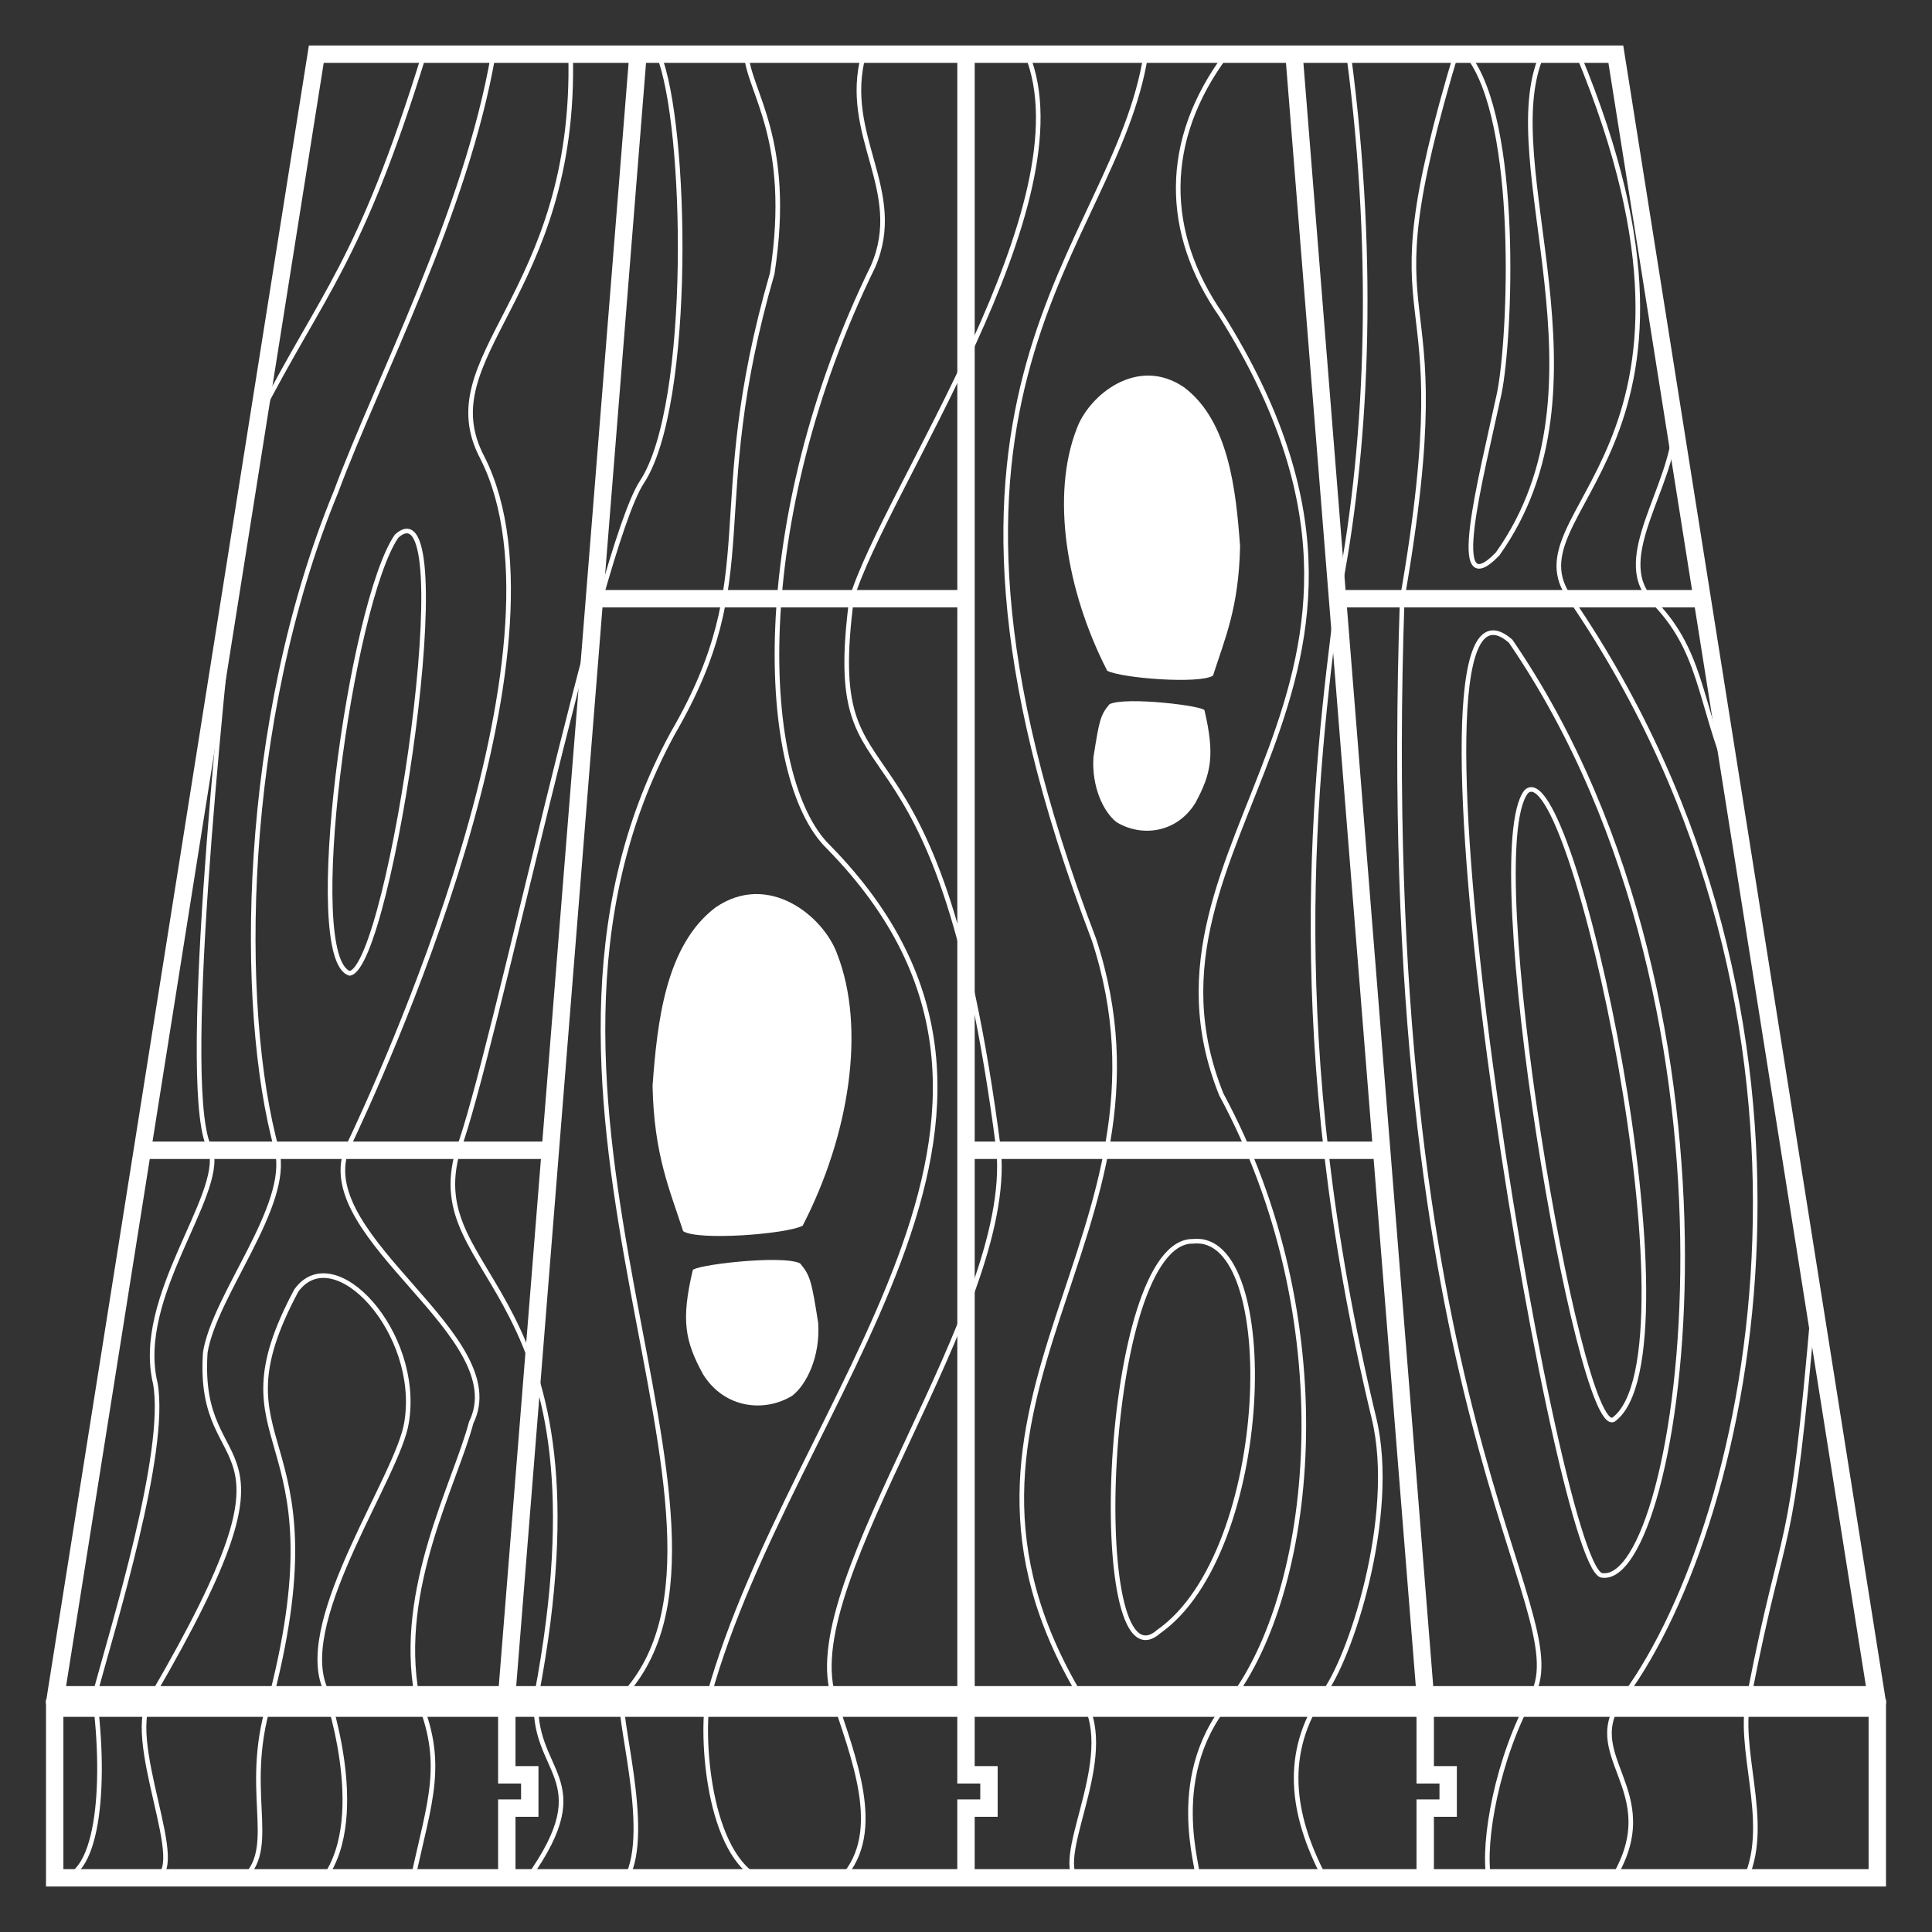 <?xml version="1.0" encoding="UTF-8" standalone="no"?>
<svg xmlns:inkscape="http://www.inkscape.org/namespaces/inkscape" xmlns:sodipodi="http://sodipodi.sourceforge.net/DTD/sodipodi-0.dtd" xmlns="http://www.w3.org/2000/svg" xmlns:svg="http://www.w3.org/2000/svg" width="420" height="420" viewBox="0 0 111.125 111.125" version="1.1" id="svg9282" inkscape:version="1.3 (0e150ed, 2023-07-21)" sodipodi:docname="icon-rgpl-fussboden-belaege-w.svg" inkscape:export-filename="icon-rgpl-fussboden-belaege-w.png" inkscape:export-xdpi="96" inkscape:export-ydpi="96">
  <rect x="0" y="0" width="111.125" height="111.125" fill="#333333" stroke="none"/>
  <defs id="defs9279"></defs>
  <g inkscape:label="Layer 1" inkscape:groupmode="layer" id="layer1">
    <g id="g1">
      <path id="path9166" style="fill:#ffffff;fill-opacity:1;stroke:none;stroke-width:1;stroke-linecap:butt;stroke-linejoin:miter;stroke-dasharray:none;stroke-opacity:1" d="m 48.154,54.874 c 1.659,4.254 0.711,10.401 -1.987,15.628 -0.947,0.488 -6.028,0.873 -6.874,0.313 -0.762,-2.37 -1.678,-4.376 -1.759,-8.366 0.268,-3.607 0.725,-8.068 3.627,-10.258 3.045,-2.085 6.213,0.515 6.994,2.683 z m -1.094,21.211 c 0.132,1.922 -0.66,3.555 -1.495,4.197 -1.6,0.977 -3.902,0.732 -5.125,-1.233 -1.047,-1.912 -1.269,-3.112 -0.599,-5.967 -0.109,-0.297 5.144,-0.934 6.179,-0.415 0.581,0.694 0.657,0.994 1.04,3.42 z" sodipodi:nodetypes="cccccccccccc"></path>
      <path style="fill:none;stroke:#ffffff;stroke-width:1;stroke-linecap:butt;stroke-linejoin:miter;stroke-dasharray:none;stroke-opacity:1" d="m 107.979,98.249 v 9.76 H 3.146 v -9.76 z" id="path9168" sodipodi:nodetypes="ccccc"></path>
      <path style="fill:none;stroke:#ffffff;stroke-width:1;stroke-linecap:butt;stroke-linejoin:miter;stroke-dasharray:none;stroke-opacity:1" d="M 3.216,97.481 18.193,3.116 H 55.563 92.939 L 107.909,97.481 Z" id="path9170" sodipodi:nodetypes="cccccc"></path>
      <path style="fill:none;stroke:#ffffff;stroke-width:1;stroke-linecap:butt;stroke-linejoin:miter;stroke-dasharray:none;stroke-opacity:1" d="M 29.15,97.481 36.697,3.116" id="path9172" sodipodi:nodetypes="cc"></path>
      <path style="fill:none;stroke:#ffffff;stroke-width:1;stroke-linecap:butt;stroke-linejoin:miter;stroke-dasharray:none;stroke-opacity:1" d="M 55.563,97.481 V 3.116" id="path9174"></path>
      <path style="fill:none;stroke:#ffffff;stroke-width:1;stroke-linecap:butt;stroke-linejoin:miter;stroke-dasharray:none;stroke-opacity:1" d="M 81.975,97.481 74.428,3.116" id="path9176" sodipodi:nodetypes="cc"></path>
      <path style="fill:none;stroke:#ffffff;stroke-width:1;stroke-linecap:butt;stroke-linejoin:miter;stroke-dasharray:none;stroke-opacity:1" d="m 29.15,108.009 v -4.01 h 1.321 v -1.915 h -1.321 v -3.834" id="path9178" sodipodi:nodetypes="cccccc"></path>
      <path style="fill:none;stroke:#ffffff;stroke-width:1;stroke-linecap:butt;stroke-linejoin:miter;stroke-dasharray:none;stroke-opacity:1" d="m 55.562,108.009 v -4.01 h 1.321 v -1.915 h -1.321 v -3.834" id="path9180" sodipodi:nodetypes="cccccc"></path>
      <path style="fill:none;stroke:#ffffff;stroke-width:1;stroke-linecap:butt;stroke-linejoin:miter;stroke-dasharray:none;stroke-opacity:1" d="m 81.975,108.009 v -4.01 h 1.321 v -1.915 h -1.321 v -3.834" id="path9182" sodipodi:nodetypes="cccccc"></path>
      <path style="fill:none;stroke:#ffffff;stroke-width:1;stroke-linecap:butt;stroke-linejoin:miter;stroke-dasharray:none;stroke-opacity:1" d="M 55.563,66.162 H 79.47" id="path9184"></path>
      <path style="fill:none;stroke:#ffffff;stroke-width:1;stroke-linecap:butt;stroke-linejoin:miter;stroke-dasharray:none;stroke-opacity:1" d="m 8.187,66.162 23.468,-2.2e-4" id="path9186"></path>
      <path style="fill:none;stroke:#ffffff;stroke-width:1;stroke-linecap:butt;stroke-linejoin:miter;stroke-dasharray:none;stroke-opacity:1" d="m 34.192,34.435 21.37,2.12e-4" id="path9188"></path>
      <path style="fill:none;stroke:#ffffff;stroke-width:1;stroke-linecap:butt;stroke-linejoin:miter;stroke-dasharray:none;stroke-opacity:1" d="m 76.933,34.436 20.975,-2.12e-4" id="path9190"></path>
      <path style="fill:none;stroke:#ffffff;stroke-width:0.265px;stroke-linecap:butt;stroke-linejoin:miter;stroke-opacity:1" d="M 24.399,3.116 C 20.673,15.183 18.563,16.8 14.881,23.981" id="path9192" sodipodi:nodetypes="cc"></path>
      <path style="fill:none;stroke:#ffffff;stroke-width:0.265px;stroke-linecap:butt;stroke-linejoin:miter;stroke-opacity:1" d="M 28.377,3.116 C 26.813,12.206 21.751,21.765 19.327,28.283 13.859,41.513 13.657,57.982 15.931,66.162 c 0.791,3.176 -3.577,8.29 -4.124,11.627 -0.532,7.905 6.319,3.672 -3.015,19.692 -1.917,2.301 2.384,10.448 -0.022,10.527" id="path9194" sodipodi:nodetypes="cccccc"></path>
      <path style="fill:none;stroke:#ffffff;stroke-width:0.265px;stroke-linecap:butt;stroke-linejoin:miter;stroke-opacity:1" d="m 32.82,3.114 c 0.371,13.952 -8.199,17.364 -5.061,23.24 5.521,10.985 -5.877,35.716 -7.838,39.808 -1.833,5.113 9.62,10.708 7.182,15.659 -0.935,3.536 -4.259,9.55 -3.125,15.71 1.698,3.869 0.72,6.079 -0.217,10.476" id="path9196" sodipodi:nodetypes="cccccc"></path>
      <path style="fill:none;stroke:#ffffff;stroke-width:0.265px;stroke-linecap:butt;stroke-linejoin:miter;stroke-opacity:1" d="m 22.809,30.842 c -2.643,3.857 -5.439,24.299 -2.695,25.144 2.344,-0.361 6.537,-28.637 2.695,-25.144 z" id="path9198" sodipodi:nodetypes="ccc"></path>
      <path style="fill:none;stroke:#ffffff;stroke-width:0.265px;stroke-linecap:butt;stroke-linejoin:miter;stroke-opacity:1" d="M 13.525,32.527 C 12.753,39.788 10.256,63.422 12.132,66.162 12.858,68.825 7.734,74.596 8.934,79.571 9.634,83.496 6.528,93.474 5.429,97.532 6.136,102.721 5.645,108.436 3.146,108.009" id="path9200" sodipodi:nodetypes="ccccc"></path>
      <path style="fill:none;stroke:#ffffff;stroke-width:0.265px;stroke-linecap:butt;stroke-linejoin:miter;stroke-opacity:1" d="m 42.928,3.116 c 0.119,2.145 2.691,4.87 1.489,12.612 -3.998,13.842 -0.343,17.205 -5.729,26.462 -11.435,21.017 6.189,45.604 -2.861,55.341 -0.484,0.767 1.713,7.718 0.215,10.476" id="path9202" sodipodi:nodetypes="ccccc"></path>
      <path style="fill:none;stroke:#ffffff;stroke-width:0.265px;stroke-linecap:butt;stroke-linejoin:miter;stroke-opacity:1" d="m 37.879,3.158 c 1.638,3.929 1.978,20.147 -0.966,24.582 -2.491,3.82 -8.558,33.06 -10.565,38.422 -2.253,7.656 9.036,7.536 4.506,31.37 -0.382,4.551 3.69,4.625 -0.463,10.476" id="path9204" sodipodi:nodetypes="ccccc"></path>
      <path style="fill:none;stroke:#ffffff;stroke-width:0.265px;stroke-linecap:butt;stroke-linejoin:miter;stroke-opacity:1" d="M 68.636,71.398 C 63.387,71.264 62.475,97.481 66.634,93.856 73.223,89.254 73.688,70.874 68.636,71.398 Z" id="path9206" sodipodi:nodetypes="ccc"></path>
      <path style="fill:none;stroke:#ffffff;stroke-width:0.265px;stroke-linecap:butt;stroke-linejoin:miter;stroke-opacity:1" d="m 18.667,108.009 c 2.605,-3.66 0.048,-10.841 -0.016,-11.009 -1.535,-4.025 4.27,-12.133 4.738,-15.202 0.835,-5.148 -4.172,-10.562 -6.344,-7.571 -4.988,9.319 2.58,7.587 -1.413,23.255 -1.805,5.328 0.419,8.609 -1.575,10.527" id="path9208" sodipodi:nodetypes="cccccc"></path>
      <path style="fill:none;stroke:#ffffff;stroke-width:0.265px;stroke-linecap:butt;stroke-linejoin:miter;stroke-opacity:1" d="m 49.683,3.116 c -1.295,4.699 2.424,7.833 0.534,12.209 -7.161,14.614 -6.641,29.464 -2.542,33.416 15.185,15.506 -2.11,31.54 -6.901,48.791 -0.462,1.61 -0.227,8.781 2.811,10.476" id="path9210" sodipodi:nodetypes="ccccc"></path>
      <path style="fill:none;stroke:#ffffff;stroke-width:0.265px;stroke-linecap:butt;stroke-linejoin:miter;stroke-opacity:1" d="M 59.069,3.116 C 62.576,11.66 50.836,28.257 48.983,34.435 c -1.731,13.193 4.903,3.989 8.461,31.727 0.842,9.198 -11.492,24.634 -9.531,31.319 1.149,3.58 2.97,7.856 0.536,10.527" id="path9212" sodipodi:nodetypes="ccccc"></path>
      <path style="fill:none;stroke:#ffffff;stroke-width:0.265px;stroke-linecap:butt;stroke-linejoin:miter;stroke-opacity:1" d="M 65.91,3.116 C 64.15,14.51 50.71,22.071 62.916,54.025 c 5.613,17.048 -10.912,26.522 -0.781,43.507 2.295,3.13 -1.329,8.743 -0.307,10.476" id="path9214" sodipodi:nodetypes="cccc"></path>
      <path style="fill:none;stroke:#ffffff;stroke-width:0.265px;stroke-linecap:butt;stroke-linejoin:miter;stroke-opacity:1" d="M 70.555,3.116 C 66.832,8.081 66.949,13.413 70.251,18.148 c 13.555,21.598 -5.985,29.95 0,44.809 6.984,12.939 5.395,28.026 0.756,34.524 -4.132,4.485 -1.914,10.28 -2.133,10.527" id="path9216" sodipodi:nodetypes="ccccc"></path>
      <path style="fill:none;stroke:#ffffff;stroke-width:0.265px;stroke-linecap:butt;stroke-linejoin:miter;stroke-opacity:1" d="m 77.569,3.116 c 1.623,12.226 1.021,23.102 -0.636,31.319 -1.308,10.284 -3.148,25.333 2.097,47.142 1.357,5.644 -1.418,14 -2.963,15.904 -2.226,3.305 -1.841,6.81 0.119,10.527" id="path9218" sodipodi:nodetypes="ccccc"></path>
      <path style="fill:none;stroke:#ffffff;stroke-width:0.265px;stroke-linecap:butt;stroke-linejoin:miter;stroke-opacity:1" d="M 83.861,2.709 C 78.257,21.223 84.235,13.914 80.653,34.436 c -1.623,47.142 10.108,58.144 7.494,63.046 -2.022,3.609 -2.887,8.467 -2.514,10.527" id="path9220" sodipodi:nodetypes="cccc"></path>
      <path style="fill:none;stroke:#ffffff;stroke-width:0.265px;stroke-linecap:butt;stroke-linejoin:miter;stroke-opacity:1" d="m 86.889,36.88 c -7.37,-6.452 2.472,52.881 5.216,53.726 4.585,0.866 9.629,-32.048 -5.216,-53.726 z" id="path9222" sodipodi:nodetypes="ccc"></path>
      <path style="fill:none;stroke:#ffffff;stroke-width:0.265px;stroke-linecap:butt;stroke-linejoin:miter;stroke-opacity:1" d="m 84.412,3.161 c 3.008,3.821 2.473,16.264 1.824,19.46 -1.111,5.148 -2.989,12.235 -0.099,9.244 6.862,-9.631 -0.18,-22.486 2.545,-28.704" id="path9224" sodipodi:nodetypes="cccc"></path>
      <path style="fill:none;stroke:#ffffff;stroke-width:0.265px;stroke-linecap:butt;stroke-linejoin:miter;stroke-opacity:1" d="M 90.772,3.116 C 100.298,26.073 86.568,29.33 90.331,34.436 c 16.644,24.374 10.567,52.837 3.11,63.096 -2.827,3.428 2.425,5.378 -0.633,10.476" id="path9226" sodipodi:nodetypes="cccc"></path>
      <path style="fill:none;stroke:#ffffff;stroke-width:0.265px;stroke-linecap:butt;stroke-linejoin:miter;stroke-opacity:1" d="m 104.325,74.889 c -1.339,15.644 -1.599,11.786 -3.703,22.593 -0.797,3.008 1.262,7.256 -0.188,10.527" id="path9228" sodipodi:nodetypes="ccc"></path>
      <path style="fill:none;stroke:#ffffff;stroke-width:0.265px;stroke-linecap:butt;stroke-linejoin:miter;stroke-opacity:1" d="M 87.781,45.543 C 90.398,42.972 97.941,77.953 92.8,81.66 90.795,82.593 85.027,49.099 87.781,45.543 Z" id="path9230" sodipodi:nodetypes="ccc"></path>
      <path id="path9232" style="fill:#ffffff;fill-opacity:1;stroke:none;stroke-width:1;stroke-linecap:butt;stroke-linejoin:miter;stroke-dasharray:none;stroke-opacity:1" d="m 61.926,24.673 c -1.469,3.786 -0.629,9.256 1.759,13.908 0.839,0.434 5.336,0.777 6.085,0.278 0.675,-2.109 1.486,-3.894 1.557,-7.445 -0.237,-3.21 -0.641,-7.18 -3.21,-9.129 -2.696,-1.856 -5.499,0.458 -6.191,2.388 z m 0.968,18.877 c -0.116,1.71 0.584,3.163 1.323,3.735 1.416,0.87 3.454,0.652 4.536,-1.098 0.927,-1.701 1.123,-2.77 0.531,-5.311 0.096,-0.264 -4.554,-0.831 -5.47,-0.37 -0.515,0.617 -0.582,0.885 -0.921,3.043 z" sodipodi:nodetypes="cccccccccccc"></path>
      <path style="fill:none;stroke:#ffffff;stroke-width:0.265px;stroke-linecap:butt;stroke-linejoin:miter;stroke-opacity:1" d="m 96.336,24.528 c -0.16,3.496 -3.547,7.526 -1.406,9.907 2.976,2.9 2.762,5.862 4.62,10.353" id="path9234" sodipodi:nodetypes="ccc"></path>
    </g>
  </g>
</svg>
